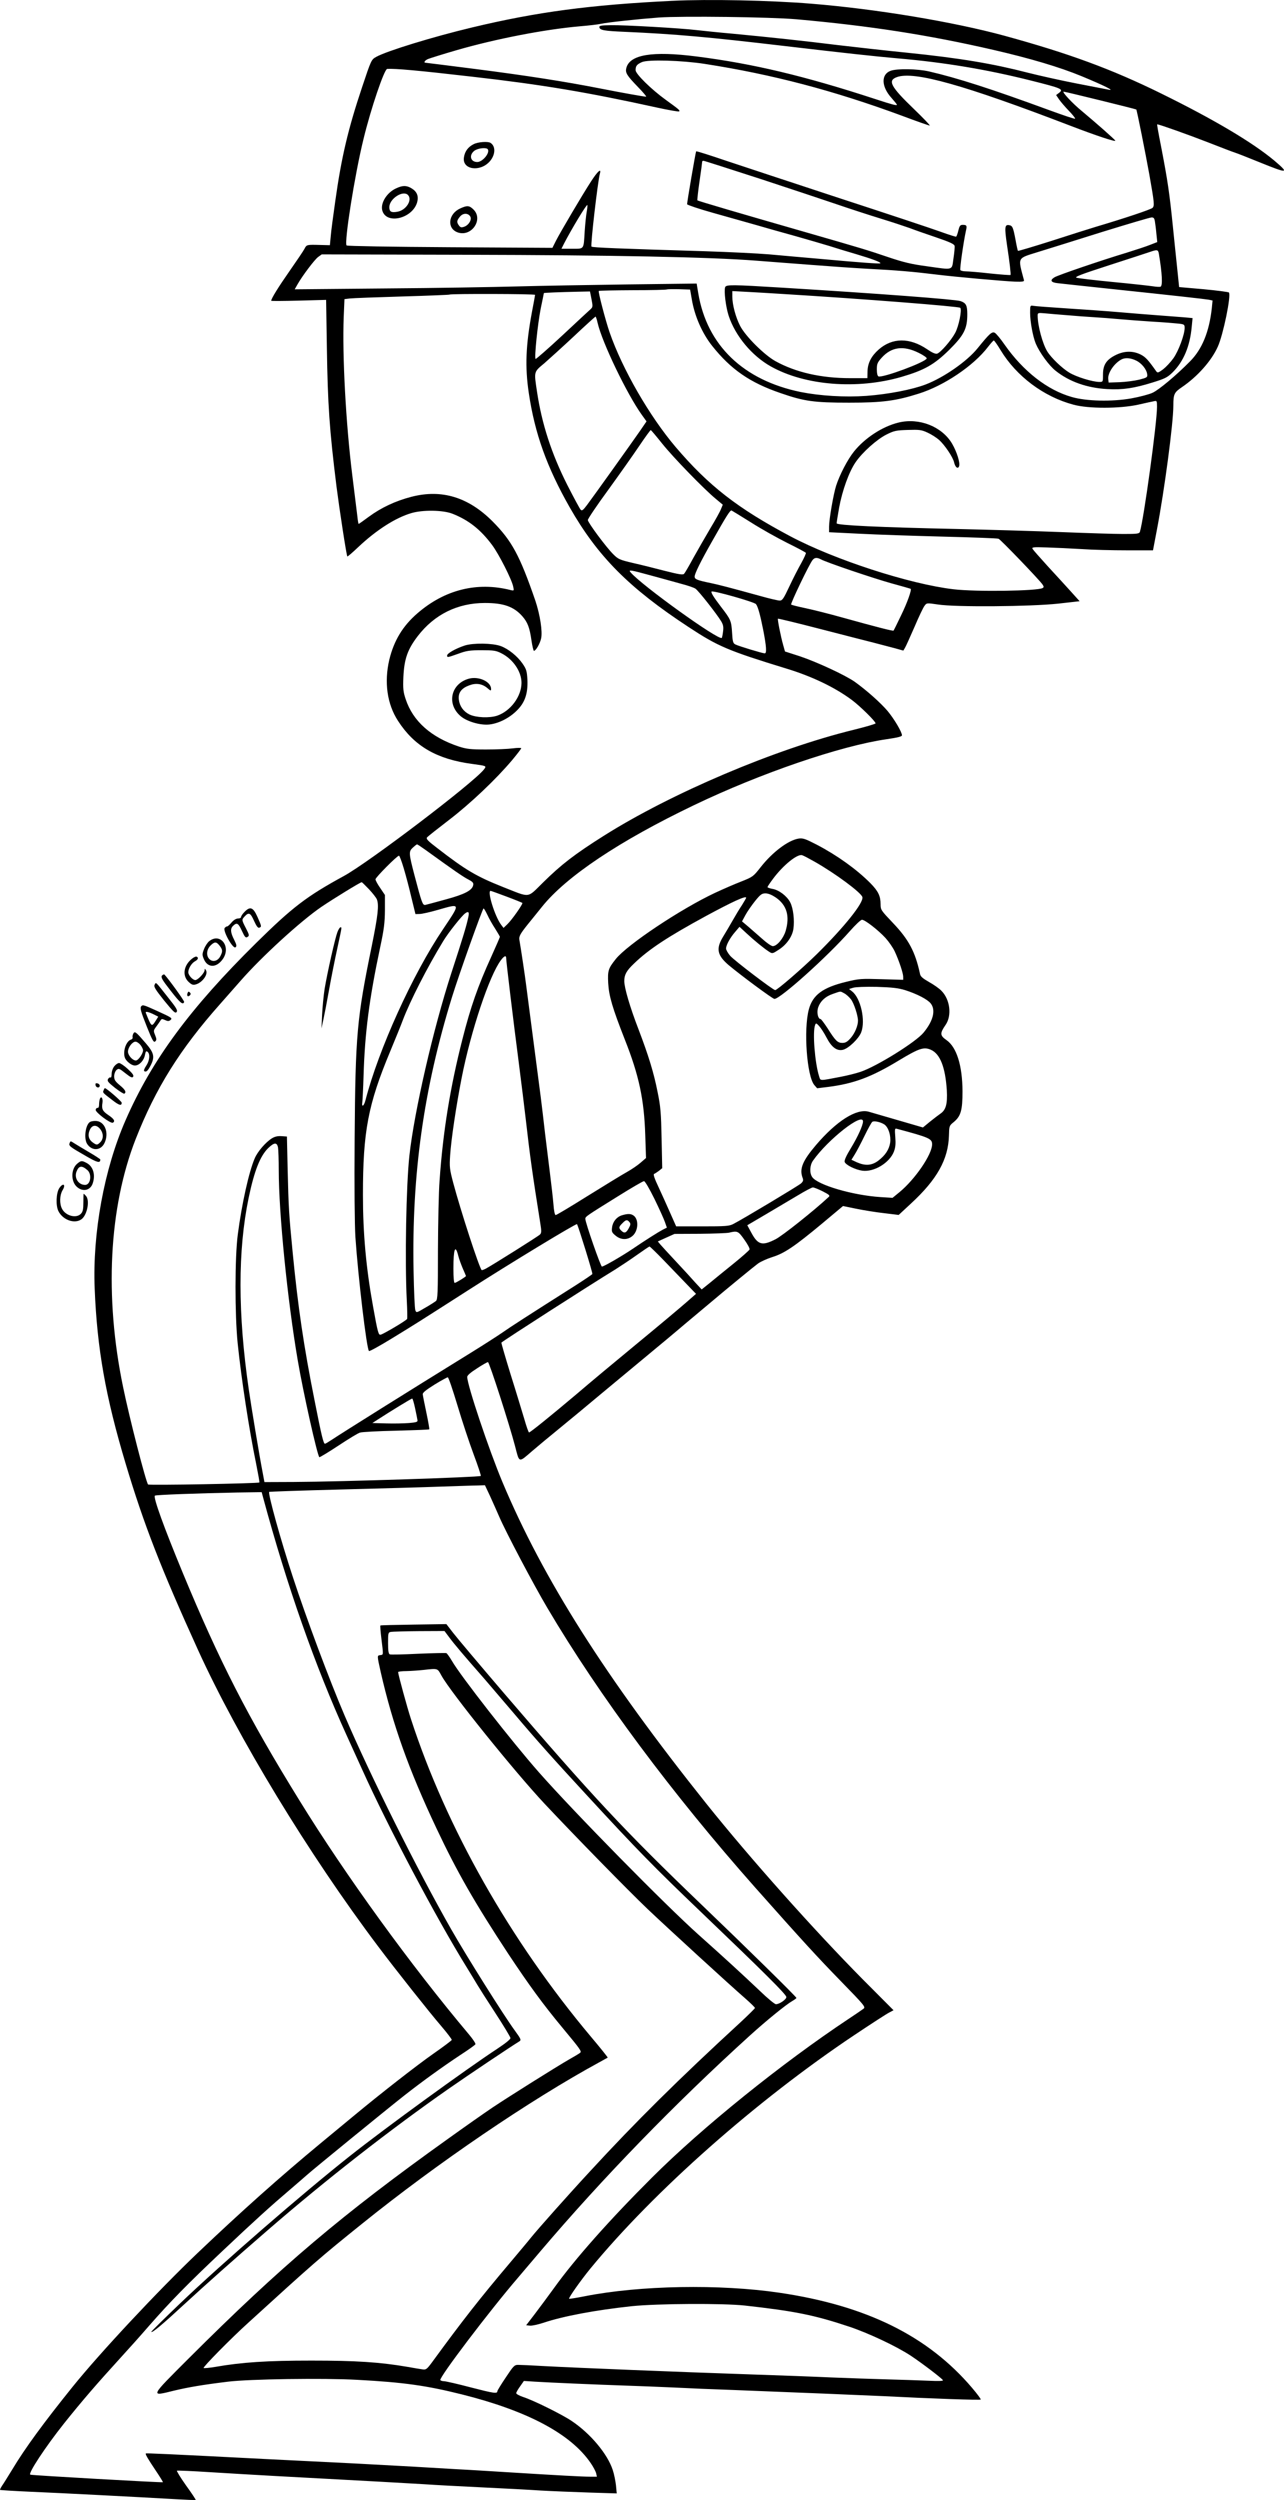 <?xml version="1.0" encoding="UTF-8"?>
<svg xmlns="http://www.w3.org/2000/svg" version="1.0" viewBox="0 0 1021.923 1989.483" preserveAspectRatio="xMidYMid meet">
  <g transform="translate(-5.143,1994.941) scale(0.1,-0.1)" fill="#000000" stroke="none">
    <path d="M5405 19943 c-659 -32 -1082 -89 -1596 -212 -314 -75 -678 -187 -763 -234 -39 -22 -40 -23 -113 -242 -111 -332 -164 -555 -213 -905 -16 -113 -33 -238 -36 -278 l-7 -74 -76 2 c-110 3 -109 3 -127 -32 -9 -17 -63 -97 -119 -177 -88 -126 -145 -218 -145 -235 0 -3 98 -2 219 1 l218 6 6 -384 c7 -449 20 -646 77 -1104 22 -172 79 -548 86 -554 2 -2 41 31 86 74 144 136 297 234 423 271 90 27 252 25 328 -5 129 -51 224 -126 316 -250 54 -73 156 -274 167 -330 7 -33 7 -34 -22 -27 -265 67 -523 3 -740 -185 -117 -101 -187 -217 -224 -369 -42 -179 -18 -353 69 -487 130 -202 310 -306 591 -343 116 -16 115 -15 93 -44 -85 -108 -914 -738 -1115 -848 -295 -161 -407 -246 -697 -532 -526 -519 -831 -932 -1040 -1411 -170 -388 -264 -897 -246 -1340 19 -478 87 -862 247 -1395 144 -482 282 -835 575 -1480 319 -700 880 -1624 1434 -2360 142 -189 406 -522 503 -635 47 -55 84 -104 83 -109 -2 -6 -68 -55 -148 -111 -130 -91 -421 -318 -634 -495 -44 -36 -161 -133 -260 -215 -326 -270 -629 -540 -980 -874 -311 -296 -778 -795 -996 -1066 -228 -283 -379 -489 -479 -656 -35 -57 -72 -117 -83 -132 -10 -16 -17 -30 -15 -32 2 -2 114 -9 248 -15 238 -10 835 -41 1150 -59 85 -5 157 -8 159 -6 2 2 -33 55 -78 117 -44 62 -76 115 -71 116 6 2 124 -3 263 -12 339 -21 590 -35 1357 -76 107 -6 265 -15 350 -20 85 -6 292 -17 460 -25 168 -8 377 -19 465 -25 88 -5 260 -12 383 -16 l222 -7 -6 64 c-4 35 -15 91 -26 123 -42 128 -178 290 -326 389 -80 54 -307 166 -389 192 -29 10 -53 23 -53 30 0 6 14 31 31 54 l30 43 92 -6 c113 -7 481 -23 717 -31 96 -3 267 -10 380 -15 113 -6 329 -15 480 -20 539 -21 998 -40 1195 -49 391 -20 767 -33 772 -27 3 3 -28 45 -69 93 -351 413 -841 655 -1533 757 -474 70 -1110 59 -1550 -28 -66 -13 -122 -22 -124 -20 -7 6 93 147 168 239 510 620 1323 1339 2106 1862 132 88 255 168 274 177 l34 18 -245 246 c-387 391 -896 962 -1244 1397 -804 1007 -1301 1791 -1624 2561 -107 255 -280 771 -280 836 0 12 26 35 78 68 42 28 82 50 87 50 11 0 173 -504 216 -670 35 -135 26 -133 137 -37 53 45 144 121 201 167 122 100 209 172 356 295 60 50 203 169 319 265 116 96 270 224 341 285 72 60 155 130 185 155 149 126 359 298 394 324 22 16 74 39 115 52 94 29 175 83 396 267 l166 139 107 -22 c58 -12 158 -28 221 -35 l115 -14 98 91 c207 191 297 351 302 541 2 76 2 78 38 107 57 47 70 94 70 245 -1 204 -46 350 -127 407 -53 37 -54 54 -8 121 52 75 36 203 -33 272 -18 19 -63 50 -99 70 -49 28 -67 43 -71 63 -38 177 -90 275 -216 407 -95 100 -98 104 -98 149 0 65 -19 104 -81 167 -109 110 -265 222 -428 307 -91 47 -110 53 -144 48 -83 -14 -207 -107 -302 -228 -59 -75 -62 -77 -155 -114 -52 -20 -146 -61 -208 -90 -271 -127 -699 -412 -790 -527 -59 -74 -65 -91 -60 -191 6 -104 33 -196 133 -451 112 -283 153 -474 162 -760 l6 -181 -44 -38 c-24 -21 -73 -54 -109 -74 -36 -20 -175 -105 -310 -189 -134 -84 -249 -153 -256 -153 -7 0 -14 32 -18 88 -4 48 -16 152 -26 232 -10 80 -28 226 -40 325 -11 99 -27 232 -35 295 -8 63 -35 270 -60 460 -25 190 -50 383 -56 430 -9 73 -40 280 -54 361 -4 27 7 47 65 120 20 24 71 88 114 141 193 242 618 526 1211 810 529 254 1166 472 1534 525 88 13 121 21 121 31 0 26 -61 129 -114 193 -54 64 -166 164 -262 233 -76 53 -302 158 -437 203 l-118 38 -14 50 c-19 66 -47 207 -42 211 2 2 152 -34 333 -81 181 -47 374 -96 429 -110 55 -14 131 -34 168 -44 l68 -19 13 22 c7 11 41 87 76 167 34 80 70 156 80 168 17 23 17 23 106 10 138 -22 739 -17 959 7 l169 19 -72 80 c-40 44 -122 134 -183 200 -60 66 -114 127 -119 136 -8 14 3 16 113 12 67 -2 191 -8 276 -13 85 -6 247 -10 361 -10 l208 0 31 163 c60 313 131 848 131 989 0 92 7 105 69 147 123 84 234 208 285 322 43 94 108 411 88 431 -4 4 -95 16 -202 26 l-194 17 -17 165 c-10 91 -24 235 -33 320 -27 267 -42 365 -89 610 -33 168 -38 200 -35 200 16 0 252 -84 403 -143 105 -41 201 -78 215 -82 14 -4 101 -38 194 -76 229 -93 243 -92 119 13 -174 145 -480 327 -903 535 -395 194 -733 318 -1244 458 -407 111 -1020 213 -1536 255 -329 27 -823 37 -1105 23z m985 -147 c584 -52 1053 -125 1565 -243 295 -68 528 -137 705 -210 181 -75 271 -120 213 -107 -10 2 -124 24 -253 49 -129 25 -302 64 -385 85 -282 73 -543 117 -965 160 -162 16 -407 44 -545 60 -284 35 -535 62 -840 91 -115 10 -246 24 -290 29 -123 15 -575 41 -681 39 -80 -1 -95 -4 -92 -17 4 -23 38 -29 204 -36 404 -18 659 -41 1264 -112 484 -57 715 -82 905 -99 374 -32 712 -89 1059 -176 247 -62 264 -69 227 -98 l-24 -18 23 -34 c13 -19 48 -60 78 -91 31 -32 53 -60 50 -63 -3 -4 -97 28 -209 69 -452 166 -731 256 -954 307 -93 21 -252 24 -305 5 -77 -28 -75 -125 6 -215 24 -27 44 -52 44 -55 0 -9 -38 1 -175 46 -557 182 -970 281 -1420 338 -352 45 -533 15 -559 -93 -9 -37 5 -59 92 -149 42 -43 71 -78 66 -78 -17 0 -186 30 -364 65 -285 56 -581 102 -993 155 -214 27 -393 50 -398 50 -18 0 -8 17 17 29 14 6 119 39 233 72 308 89 700 165 976 189 72 6 148 15 170 20 54 12 300 38 460 50 192 13 887 4 1095 -14z m-730 -355 c541 -84 1029 -213 1568 -412 117 -44 217 -79 223 -79 6 0 -50 59 -125 131 -187 180 -212 228 -136 255 137 49 528 -60 1385 -389 198 -76 357 -129 353 -117 -3 9 -153 141 -268 237 -72 59 -160 153 -143 153 13 0 574 -138 578 -142 5 -5 73 -346 104 -518 40 -227 42 -248 25 -265 -14 -13 -226 -84 -449 -150 -49 -15 -209 -65 -353 -112 -145 -46 -266 -82 -269 -80 -2 3 -11 42 -19 88 -19 100 -24 113 -53 117 -33 5 -35 -19 -16 -151 23 -152 33 -241 29 -246 -2 -2 -75 3 -161 12 -87 10 -175 17 -195 17 -20 0 -40 5 -43 10 -6 10 25 224 44 312 10 42 7 48 -26 48 -19 0 -25 -8 -34 -45 -6 -25 -14 -47 -18 -49 -3 -2 -60 16 -126 40 -66 24 -424 143 -795 264 -371 122 -780 257 -909 300 -129 44 -236 78 -239 75 -4 -4 -72 -399 -72 -421 0 -5 93 -37 208 -69 114 -32 266 -75 337 -95 72 -21 213 -61 315 -89 102 -29 226 -65 275 -80 50 -16 144 -45 210 -64 128 -38 200 -65 193 -73 -6 -5 -150 5 -488 36 -124 11 -301 26 -395 35 -93 8 -323 19 -510 25 -690 21 -898 29 -906 37 -9 10 50 520 67 581 13 46 -17 20 -69 -60 -69 -106 -246 -406 -282 -477 l-27 -54 -814 5 c-468 3 -819 9 -824 14 -21 21 65 566 135 849 59 243 165 554 188 556 62 4 243 -12 677 -62 555 -63 918 -124 1472 -246 92 -20 171 -34 175 -30 7 8 2 13 -107 92 -115 83 -240 206 -240 236 0 33 10 46 50 64 49 22 318 14 500 -14z m433 -912 c237 -78 515 -170 617 -205 102 -35 259 -86 350 -114 91 -28 194 -62 230 -75 36 -14 130 -47 210 -74 109 -37 146 -54 149 -68 2 -10 -2 -55 -9 -100 -14 -98 5 -93 -215 -62 -120 16 -183 31 -310 74 -162 55 -195 65 -660 199 -491 141 -849 246 -853 251 -2 2 5 71 17 152 12 81 21 151 21 156 0 4 5 7 10 7 6 0 205 -64 443 -141z m-1372 -265 c-5 -27 -12 -96 -16 -154 -9 -150 -2 -140 -101 -140 l-84 0 20 40 c57 111 179 314 186 308 2 -3 0 -27 -5 -54z m4522 -76 c3 -18 9 -63 12 -99 l7 -66 -54 -21 c-29 -12 -114 -40 -188 -63 -205 -62 -552 -180 -577 -197 -37 -23 -28 -40 25 -46 26 -3 218 -24 427 -46 522 -55 745 -80 779 -86 l28 -6 -6 -62 c-21 -188 -77 -326 -174 -423 -107 -109 -247 -226 -297 -249 -27 -13 -104 -33 -170 -45 -152 -27 -356 -23 -473 11 -195 55 -387 205 -536 418 -31 45 -66 87 -77 93 -23 12 -43 -7 -137 -123 -83 -103 -267 -232 -413 -288 -107 -41 -297 -78 -473 -91 -169 -12 -368 0 -523 31 -456 94 -745 372 -814 785 l-13 78 -551 -7 c-302 -4 -698 -11 -880 -16 -181 -5 -654 -13 -1049 -16 l-719 -7 22 39 c39 69 135 196 164 218 l29 21 1146 -3 c1177 -3 1941 -18 2312 -47 107 -8 308 -24 445 -34 138 -11 340 -25 450 -31 217 -11 357 -23 535 -45 152 -19 536 -53 630 -57 61 -2 74 1 71 12 -49 186 -57 171 112 224 78 24 309 96 512 160 204 63 380 115 391 115 17 1 23 -6 27 -31z m32 -260 c26 -154 31 -254 13 -260 -7 -3 -34 -1 -60 3 -26 4 -168 20 -316 34 -147 14 -278 30 -292 34 -20 6 31 26 260 100 157 51 303 98 325 106 58 20 64 18 70 -17z m-3718 -358 c22 -135 83 -274 164 -375 148 -186 300 -291 543 -374 188 -65 264 -76 546 -76 266 0 370 14 554 72 201 63 437 222 551 372 22 28 42 51 46 51 4 0 29 -35 54 -77 126 -208 343 -371 580 -434 120 -33 369 -32 515 0 58 13 115 26 128 28 20 5 22 2 22 -45 0 -127 -104 -887 -136 -994 -5 -16 -20 -18 -132 -18 -70 0 -291 7 -492 15 -201 8 -579 19 -840 25 -601 13 -950 29 -950 45 0 6 9 62 20 125 25 135 78 284 131 361 54 79 170 183 247 221 60 30 77 33 169 36 91 3 108 1 156 -21 29 -13 70 -39 92 -58 45 -40 111 -138 120 -179 9 -40 31 -57 40 -30 9 27 -18 113 -55 177 -80 138 -264 211 -430 169 -128 -32 -266 -123 -352 -230 -50 -62 -114 -185 -142 -272 -21 -66 -56 -266 -56 -325 l0 -45 243 -12 c133 -7 432 -17 665 -23 233 -6 431 -13 441 -17 17 -7 321 -323 349 -363 12 -17 12 -23 2 -29 -39 -24 -531 -31 -709 -10 -350 41 -948 235 -1300 422 -420 223 -650 402 -913 711 -207 244 -423 618 -525 912 -32 93 -92 322 -86 329 3 3 125 5 271 6 146 0 268 3 271 6 3 2 46 3 95 2 l90 -3 13 -75z m-798 -1 c11 -56 11 -63 -6 -79 -10 -9 -112 -103 -226 -210 -114 -106 -210 -190 -213 -187 -11 11 17 280 41 401 14 66 25 122 25 123 0 3 136 8 271 11 l96 2 12 -61z m-449 34 c0 -3 -11 -65 -25 -137 -49 -264 -56 -436 -25 -644 48 -324 144 -590 325 -909 223 -391 472 -642 946 -953 235 -155 316 -189 779 -331 204 -62 385 -149 520 -249 66 -49 190 -171 190 -187 0 -5 -80 -28 -177 -52 -624 -153 -1450 -504 -1988 -844 -231 -146 -336 -227 -481 -370 -131 -128 -96 -124 -320 -36 -211 84 -296 134 -522 309 -75 57 -91 74 -82 85 6 8 86 71 176 140 172 132 374 324 502 476 40 48 72 90 72 94 0 4 -30 4 -67 -1 -38 -5 -133 -9 -213 -9 -125 0 -155 4 -215 23 -223 74 -367 202 -425 378 -19 57 -22 81 -18 178 7 142 33 217 114 323 133 173 317 264 535 264 149 0 230 -29 298 -106 42 -48 58 -91 72 -190 7 -47 16 -85 20 -85 15 0 48 57 57 98 13 55 -9 192 -46 302 -124 360 -187 476 -341 631 -193 193 -405 257 -645 195 -127 -33 -240 -86 -338 -158 -43 -32 -80 -58 -82 -58 -2 0 -7 26 -10 58 -4 31 -22 181 -41 332 -51 409 -80 951 -68 1257 l6 142 41 5 c23 3 210 10 416 16 206 6 376 13 379 15 7 8 681 6 681 -2z m498 -224 c36 -156 234 -567 351 -730 l38 -53 -52 -76 c-61 -88 -368 -518 -422 -590 -31 -41 -40 -48 -50 -37 -7 7 -55 96 -107 198 -125 248 -202 483 -241 744 -24 160 -26 153 58 223 39 34 146 131 237 216 91 86 168 155 171 156 3 0 11 -23 17 -51z m513 -959 c86 -108 332 -362 428 -441 l55 -46 -14 -34 c-7 -19 -45 -88 -85 -154 -39 -66 -100 -172 -135 -235 -34 -63 -68 -121 -74 -127 -9 -10 -40 -5 -151 23 -77 20 -192 49 -255 63 -106 25 -118 30 -157 69 -56 55 -203 253 -203 273 0 10 73 118 163 241 89 123 200 280 247 350 47 70 88 126 91 125 3 -1 44 -49 90 -107z m709 -629 c80 -51 209 -123 287 -162 79 -39 145 -74 148 -79 3 -4 -14 -41 -36 -81 -23 -40 -66 -124 -95 -186 -46 -98 -56 -113 -77 -113 -13 0 -82 16 -153 36 -250 69 -340 92 -394 103 -112 23 -130 31 -130 52 0 23 47 119 138 279 116 206 145 251 156 247 6 -3 76 -46 156 -96z m553 -292 c47 -26 412 -149 557 -190 85 -23 157 -44 159 -45 10 -8 -27 -112 -77 -214 -30 -63 -57 -117 -59 -119 -4 -5 -129 27 -403 103 -107 30 -242 64 -300 76 -58 12 -108 25 -112 28 -7 7 146 326 171 355 16 20 34 21 64 6z m-1348 -130 c83 -23 191 -52 240 -66 50 -13 100 -30 111 -38 24 -15 172 -204 206 -261 16 -28 19 -45 14 -81 -3 -26 -8 -48 -10 -50 -23 -24 -643 422 -726 522 -19 23 -4 20 165 -26z m833 -227 c16 -20 34 -86 58 -207 25 -129 29 -185 12 -185 -18 0 -209 58 -234 71 -18 9 -22 22 -26 93 -6 95 -10 105 -88 206 -61 80 -82 115 -75 122 11 10 340 -83 353 -100z m-2626 -1959 c221 -160 298 -213 336 -232 33 -17 43 -27 40 -43 -6 -43 -66 -75 -218 -116 -80 -22 -154 -42 -164 -44 -21 -3 -28 16 -86 237 -46 176 -46 188 -13 219 15 14 30 26 34 26 3 0 35 -21 71 -47z m3093 -91 c164 -93 368 -244 380 -281 13 -43 -143 -238 -361 -453 -119 -117 -317 -288 -333 -288 -16 0 -326 236 -358 273 -18 21 -33 47 -33 58 0 27 32 86 73 133 l34 40 54 -50 c63 -59 143 -124 181 -148 26 -17 28 -17 78 16 62 40 107 104 116 165 10 69 -1 164 -25 211 -26 51 -91 100 -143 108 -21 4 -38 10 -38 14 0 4 20 34 44 66 80 108 193 199 231 188 11 -3 56 -27 100 -52z m-3271 -50 c16 -53 44 -158 61 -232 l33 -135 33 1 c19 0 85 15 147 33 182 52 181 57 39 -155 -242 -359 -513 -957 -617 -1361 -12 -47 -32 -59 -25 -15 2 15 7 110 10 212 10 339 45 609 132 1020 31 145 37 195 38 296 l0 121 -37 55 c-21 30 -38 61 -38 70 0 15 172 188 187 188 4 0 21 -44 37 -98z m-276 -169 c30 -32 58 -68 63 -81 18 -46 8 -130 -41 -372 -118 -575 -130 -703 -136 -1530 -3 -390 0 -685 6 -785 22 -321 89 -888 108 -907 4 -4 84 40 177 97 190 116 204 125 610 385 328 211 864 536 869 528 13 -25 126 -390 122 -397 -3 -5 -61 -44 -128 -87 -402 -255 -521 -332 -588 -379 -41 -28 -151 -99 -245 -157 -504 -311 -1035 -644 -1108 -693 -29 -19 -55 -35 -59 -35 -12 0 -27 61 -82 340 -87 434 -133 749 -175 1180 -30 307 -33 361 -40 655 l-6 270 -43 3 c-30 2 -53 -3 -76 -17 -50 -31 -114 -105 -137 -159 -46 -106 -103 -361 -135 -607 -24 -182 -24 -638 -1 -865 30 -289 90 -682 147 -959 16 -80 28 -147 26 -149 -9 -8 -878 -24 -886 -16 -17 19 -148 527 -199 776 -149 719 -113 1426 100 1972 159 405 353 716 672 1075 56 63 130 147 163 185 167 191 476 474 644 589 90 61 306 194 320 196 2 1 28 -25 58 -56z m1096 -59 c67 -25 123 -48 125 -50 7 -6 -84 -136 -119 -169 l-31 -30 -19 25 c-50 66 -113 270 -84 270 4 0 61 -21 128 -46z m2142 -7 c88 -61 113 -148 78 -267 -18 -59 -69 -120 -102 -120 -11 0 -49 26 -84 58 -35 31 -86 75 -112 98 l-49 41 27 50 c15 28 50 78 77 112 43 53 54 61 83 61 22 0 51 -12 82 -33z m-236 -2 c0 -3 -15 -29 -33 -58 -19 -28 -52 -83 -74 -122 -22 -38 -56 -97 -76 -129 -59 -96 -48 -149 45 -228 98 -82 349 -268 363 -268 47 0 421 336 600 539 44 50 87 91 97 91 23 0 128 -81 187 -145 27 -30 61 -79 74 -108 33 -71 67 -172 67 -201 l0 -24 -172 5 c-162 5 -180 4 -282 -21 -186 -45 -266 -104 -297 -219 -43 -161 -16 -533 44 -603 l22 -25 90 11 c202 26 342 78 558 209 164 99 201 111 258 86 73 -33 114 -138 126 -321 6 -111 -7 -158 -52 -188 -13 -9 -50 -37 -81 -62 l-57 -47 -196 57 c-108 31 -213 62 -234 68 -97 29 -258 -73 -423 -267 -106 -125 -131 -188 -105 -258 8 -20 5 -29 -12 -45 -21 -19 -458 -281 -539 -323 -33 -17 -60 -19 -246 -19 l-209 0 -48 108 c-26 59 -68 152 -93 206 -31 65 -43 101 -35 103 7 3 24 14 39 25 l26 21 -5 236 c-4 204 -8 255 -32 371 -30 153 -72 289 -152 499 -68 176 -113 330 -113 383 0 51 18 83 77 139 117 113 265 211 570 377 212 115 323 166 323 147z m-2059 -137 c13 -29 41 -78 62 -110 20 -32 37 -61 37 -64 0 -3 -31 -75 -69 -159 -107 -235 -164 -399 -229 -655 -97 -380 -155 -735 -182 -1125 -7 -88 -12 -337 -13 -553 0 -344 -2 -394 -16 -406 -9 -7 -47 -32 -86 -54 -69 -41 -70 -41 -78 -19 -5 12 -11 153 -14 312 -15 769 80 1447 306 2180 54 176 243 705 251 705 4 0 17 -23 31 -52z m-153 -20 c-14 -67 -43 -162 -134 -441 -145 -447 -295 -1100 -334 -1452 -26 -236 -37 -842 -21 -1155 4 -74 5 -140 3 -146 -3 -11 -186 -120 -211 -126 -17 -4 -23 15 -60 222 -56 307 -81 584 -81 890 0 505 40 719 218 1145 41 99 86 209 99 245 59 155 193 418 322 630 40 66 148 203 176 222 26 19 33 8 23 -34z m302 -323 c0 -25 57 -500 100 -830 21 -165 46 -365 55 -445 35 -307 54 -442 117 -838 10 -61 9 -75 -3 -87 -15 -15 -383 -246 -432 -272 -16 -8 -30 -13 -32 -11 -20 20 -167 472 -226 693 -29 110 -31 128 -25 219 8 127 48 394 92 619 73 372 221 815 312 935 26 35 42 41 42 17z m3175 -255 c94 -30 178 -73 204 -106 41 -52 21 -137 -56 -231 -60 -75 -374 -270 -502 -313 -35 -12 -107 -30 -160 -40 -172 -33 -158 -33 -170 3 -34 105 -54 355 -32 410 6 16 9 16 31 -8 14 -15 41 -56 60 -93 40 -77 82 -108 130 -97 44 10 126 88 146 140 35 94 -4 270 -72 324 l-25 20 33 10 c19 6 97 9 188 7 123 -4 169 -9 225 -26z m-485 -25 c16 -8 40 -30 54 -48 24 -31 56 -129 56 -170 0 -40 -24 -99 -57 -137 -27 -31 -42 -40 -67 -40 -38 0 -55 16 -119 118 -26 39 -50 72 -55 72 -19 0 -31 48 -21 85 15 53 57 94 119 115 67 23 56 23 90 5z m150 -1020 c0 -30 -40 -119 -95 -210 -38 -62 -55 -100 -51 -112 8 -24 84 -62 141 -70 93 -12 216 62 251 152 13 35 15 62 11 116 -5 63 -4 70 11 66 258 -69 282 -79 282 -124 0 -81 -137 -280 -260 -381 l-55 -45 -95 6 c-220 14 -500 96 -544 159 -23 33 -20 94 6 131 118 168 398 388 398 312z m170 -24 c33 -23 54 -90 46 -146 -9 -54 -38 -99 -94 -142 -52 -39 -103 -43 -171 -13 l-43 20 26 42 c15 24 50 90 78 148 28 58 56 108 62 112 15 10 67 -2 96 -21z m-4826 -182 c3 -17 6 -100 6 -183 0 -339 69 -1032 151 -1511 44 -260 155 -754 172 -772 3 -2 71 39 150 91 80 53 158 101 174 105 15 5 145 12 287 15 143 4 262 8 264 11 2 2 -8 61 -23 132 -15 70 -28 136 -29 147 -1 13 27 35 94 77 52 32 100 58 105 58 6 1 40 -100 77 -223 37 -124 95 -299 129 -390 34 -91 60 -169 57 -172 -11 -10 -1107 -46 -1487 -48 l-235 -1 -13 70 c-26 133 -92 531 -112 670 -87 600 -87 1104 -1 1520 45 217 92 335 156 398 48 46 69 47 78 6z m2996 -410 c38 -78 76 -162 84 -186 l15 -43 -32 -16 c-36 -19 -139 -84 -242 -154 -86 -58 -228 -140 -243 -140 -10 0 -132 350 -132 380 0 18 8 23 259 179 107 67 200 121 208 121 8 0 43 -60 83 -141z m1339 60 c51 -26 60 -34 49 -44 -118 -110 -372 -312 -425 -338 -106 -54 -140 -44 -192 53 l-32 59 148 87 c81 48 195 116 253 150 58 35 112 64 121 64 9 0 44 -14 78 -31z m-624 -384 c26 -36 45 -71 42 -79 -3 -7 -60 -58 -127 -112 -68 -55 -152 -123 -188 -153 l-66 -53 -51 55 c-27 31 -97 107 -155 169 -58 62 -114 123 -124 135 l-19 23 66 30 67 30 202 1 c112 1 217 5 233 9 65 16 72 13 120 -55z m-644 -162 c58 -60 140 -145 182 -189 l78 -81 -79 -69 c-43 -38 -217 -184 -387 -324 -170 -140 -386 -320 -479 -400 -205 -173 -374 -310 -384 -310 -4 0 -21 48 -38 108 -18 59 -66 219 -109 355 -42 137 -75 250 -73 252 22 20 694 452 908 583 41 26 118 77 170 114 52 37 98 68 101 68 3 0 53 -48 110 -107z m-1632 32 c6 -25 23 -70 36 -101 14 -31 25 -58 25 -59 0 -6 -80 -55 -90 -55 -6 0 -10 43 -10 113 0 160 15 198 39 102z m-344 -1212 c9 -43 18 -86 19 -95 3 -14 -8 -18 -68 -23 -39 -3 -120 -5 -181 -3 l-110 3 45 29 c84 55 265 166 272 166 4 0 14 -35 23 -77z m597 -700 c22 -49 55 -122 73 -164 53 -123 273 -540 382 -724 415 -703 996 -1483 1658 -2230 372 -419 490 -548 680 -743 187 -192 197 -204 179 -218 -11 -8 -64 -45 -119 -81 -530 -352 -1165 -863 -1565 -1263 -336 -335 -612 -646 -778 -877 -47 -65 -116 -158 -154 -208 l-69 -90 30 -3 c16 -2 64 9 108 23 157 53 415 101 703 132 204 21 726 24 900 5 394 -44 552 -75 830 -168 151 -50 376 -156 490 -231 83 -55 246 -178 256 -195 4 -7 -34 -8 -122 -4 -71 3 -221 8 -334 11 -113 3 -308 10 -435 15 -126 6 -426 17 -665 25 -539 18 -1375 52 -1615 65 -99 6 -194 10 -211 10 -28 0 -37 -9 -97 -100 -37 -55 -67 -104 -67 -109 0 -22 -27 -18 -209 29 -106 28 -203 50 -216 50 -13 0 -26 4 -29 9 -12 19 392 552 620 817 38 45 116 137 174 205 496 584 1070 1176 1671 1721 128 116 286 245 337 274 17 10 32 21 32 24 0 9 -397 399 -755 742 -607 582 -869 862 -1581 1693 -188 220 -367 432 -396 470 l-54 70 -259 -4 c-143 -2 -263 -5 -266 -7 -3 -1 1 -49 8 -106 16 -133 17 -126 -9 -130 -26 -3 -26 -2 3 -133 96 -421 224 -779 444 -1245 163 -346 306 -595 571 -998 166 -250 275 -400 431 -588 146 -176 156 -190 141 -201 -7 -6 -47 -30 -88 -53 -104 -60 -483 -298 -610 -383 -58 -39 -215 -149 -350 -246 -846 -604 -1331 -1015 -2064 -1747 -316 -316 -311 -306 -119 -259 113 27 230 47 428 71 167 21 757 30 1028 15 373 -20 555 -46 838 -117 521 -131 864 -314 1022 -546 20 -29 39 -65 43 -80 l6 -28 -56 0 c-58 0 -243 10 -646 35 -129 8 -318 20 -420 25 -102 6 -255 15 -340 20 -85 5 -292 16 -460 25 -168 8 -485 24 -705 35 -796 41 -960 48 -963 45 -6 -5 17 -44 80 -138 33 -49 58 -90 56 -91 -6 -4 -1037 54 -1055 60 -22 6 118 219 269 409 144 180 257 311 452 525 58 63 159 176 223 250 166 190 311 338 588 599 253 239 381 355 535 486 51 44 112 96 134 116 56 50 636 523 777 634 138 108 295 222 446 322 62 40 115 78 118 84 4 5 -19 40 -50 77 -463 550 -983 1267 -1350 1863 -413 668 -638 1109 -930 1814 -151 365 -235 598 -221 612 6 7 352 19 651 25 l199 3 12 -45 c189 -700 414 -1341 664 -1890 29 -63 85 -187 125 -275 209 -463 590 -1182 830 -1570 34 -55 72 -118 85 -140 13 -22 77 -123 143 -224 66 -101 120 -191 121 -200 1 -10 -39 -42 -104 -85 -248 -163 -894 -632 -1175 -855 -376 -297 -1014 -851 -1347 -1169 -130 -124 -235 -228 -233 -230 8 -9 89 59 262 219 158 146 403 364 662 588 466 404 980 805 1446 1130 149 104 495 336 561 376 15 10 11 19 -37 85 -88 120 -386 594 -506 805 -272 477 -642 1220 -848 1700 -122 285 -305 775 -413 1105 -95 288 -200 666 -188 677 2 2 258 11 568 19 309 8 669 18 798 23 129 4 261 9 293 9 l58 2 41 -87z m-324 -1125 c40 -54 112 -139 278 -328 50 -58 156 -182 235 -275 180 -213 316 -365 592 -664 388 -421 526 -562 892 -912 512 -490 685 -662 685 -682 0 -19 -55 -57 -83 -57 -10 0 -68 48 -130 108 -138 131 -284 265 -487 446 -265 237 -986 970 -1269 1291 -211 239 -626 770 -692 886 -19 32 -39 60 -45 63 -7 2 -107 0 -224 -5 -117 -6 -219 -8 -226 -5 -10 4 -14 27 -14 90 0 80 1 85 23 89 12 2 113 5 224 6 l202 1 39 -52z m-63 -303 c73 -133 582 -765 821 -1020 248 -264 659 -684 819 -837 158 -150 660 -610 778 -712 42 -37 77 -71 77 -76 0 -4 -51 -54 -112 -111 -498 -458 -838 -795 -1197 -1185 -177 -191 -416 -460 -475 -533 -17 -22 -92 -111 -166 -199 -241 -285 -378 -460 -619 -790 -42 -57 -49 -62 -76 -58 -16 2 -70 11 -120 20 -221 38 -413 50 -765 50 -351 0 -553 -13 -764 -50 -48 -8 -91 -12 -94 -9 -7 7 214 232 353 358 523 477 576 523 908 790 598 482 1340 987 1892 1287 33 18 61 34 63 35 2 2 -58 77 -134 167 -642 765 -1150 1661 -1432 2528 -29 88 -102 355 -102 373 0 4 30 8 68 8 37 1 96 5 132 9 119 13 112 15 145 -45z M3821 18802 c-44 -22 -70 -57 -77 -104 -17 -100 131 -121 208 -30 43 52 45 117 4 144 -20 14 -101 8 -135 -10z m113 -41 c18 -29 -42 -101 -84 -101 -54 0 -68 54 -24 89 28 22 98 29 108 12z M3205 18451 c-76 -34 -129 -121 -110 -180 35 -110 238 -60 276 67 14 49 0 86 -43 112 -41 25 -71 25 -123 1z m93 -53 c38 -38 -13 -120 -81 -133 -51 -10 -67 -1 -67 36 0 66 108 137 148 97z M3715 18291 c-98 -44 -109 -162 -18 -192 108 -35 202 103 124 182 -34 34 -51 35 -106 10z m79 -64 c15 -24 -11 -69 -48 -82 -23 -8 -30 -6 -42 10 -19 26 -18 38 7 69 24 31 65 32 83 3z M5823 17664 c-11 -29 5 -158 28 -228 53 -160 184 -318 336 -403 271 -152 687 -185 1039 -83 182 53 261 98 379 214 119 118 145 169 145 285 0 70 -10 89 -53 104 -38 14 -667 61 -1417 107 -407 25 -449 25 -457 4z m457 -54 c640 -39 1403 -99 1414 -110 15 -15 -12 -149 -41 -201 -31 -58 -116 -156 -143 -164 -13 -4 -39 7 -81 36 -138 93 -276 92 -384 -3 -60 -53 -88 -109 -89 -175 l-1 -53 -137 0 c-232 0 -434 46 -596 136 -88 49 -237 197 -280 280 -35 68 -62 167 -62 233 l0 44 113 -6 c61 -3 191 -11 287 -17z m1084 -469 c37 -18 65 -38 63 -44 -9 -30 -350 -156 -384 -143 -8 4 -13 24 -13 56 0 44 5 55 38 92 78 87 174 100 296 39z M8250 17461 c0 -71 22 -191 45 -246 30 -71 106 -176 159 -217 108 -86 249 -136 411 -145 122 -7 214 7 361 53 97 30 117 40 158 80 87 86 138 207 152 361 l7 71 -64 6 c-35 3 -129 10 -209 16 -80 6 -219 17 -310 25 -91 8 -277 21 -415 30 -137 9 -260 18 -272 21 -22 4 -23 1 -23 -55z m295 -20 c66 -6 163 -13 215 -16 52 -3 140 -10 195 -15 55 -5 174 -14 265 -20 91 -5 186 -13 213 -16 44 -5 47 -8 47 -34 0 -53 -49 -185 -90 -242 -22 -31 -59 -70 -82 -88 -40 -29 -44 -30 -56 -13 -62 88 -83 111 -122 131 -63 31 -131 30 -201 -5 -73 -37 -99 -78 -99 -154 0 -58 0 -59 -28 -59 -55 0 -184 40 -240 74 -58 35 -145 119 -175 168 -38 61 -77 206 -77 286 0 22 3 23 58 18 31 -3 111 -10 177 -15z m549 -361 c44 -21 84 -71 88 -110 3 -23 -2 -26 -64 -42 -37 -9 -107 -18 -155 -20 l-88 -3 -3 27 c-6 47 45 124 103 156 30 17 74 14 119 -8z M3749 14812 c-72 -24 -139 -62 -139 -79 0 -17 2 -17 89 14 65 24 92 28 186 28 97 0 115 -3 158 -25 93 -47 160 -147 159 -236 -1 -108 -88 -224 -194 -260 -62 -20 -167 -16 -221 10 -48 24 -78 67 -84 119 -6 53 20 89 82 112 54 21 103 14 145 -21 26 -23 30 -24 30 -7 -1 58 -97 102 -175 82 -146 -39 -182 -203 -66 -300 52 -43 158 -73 228 -65 75 9 158 51 218 111 65 64 89 136 84 247 -4 67 -8 82 -39 127 -41 59 -113 117 -173 139 -66 24 -220 26 -288 4z M2737 12532 c-18 -46 -80 -320 -102 -452 -8 -52 -17 -144 -20 -205 l-5 -110 14 65 c8 36 29 144 46 240 17 96 47 246 66 332 38 177 37 168 25 168 -5 0 -16 -17 -24 -38z M5004 10279 c-43 -12 -75 -50 -81 -96 -5 -35 -2 -42 27 -66 45 -38 101 -37 141 2 40 41 44 122 7 154 -22 18 -46 20 -94 6z m57 -55 c11 -13 10 -21 -6 -50 -20 -37 -35 -42 -59 -18 -22 21 -20 31 9 59 28 29 38 31 56 9z M1997 12692 c-15 -15 -27 -33 -27 -40 0 -7 -11 -12 -24 -12 -15 0 -35 -12 -52 -32 -15 -18 -31 -32 -35 -31 -4 1 -12 -4 -19 -12 -18 -21 66 -171 86 -154 11 9 9 19 -11 60 -30 58 -32 90 -7 112 29 27 40 21 69 -42 23 -50 30 -57 44 -48 16 10 15 16 -12 69 -35 68 -35 68 -9 96 32 34 45 27 74 -38 19 -42 31 -57 41 -53 20 7 19 11 -15 87 -34 76 -58 85 -103 38z M1717 12460 c-14 -11 -33 -40 -42 -64 -15 -39 -15 -46 -1 -79 30 -72 102 -71 152 2 66 98 -21 210 -109 141z m82 -36 c25 -32 26 -46 6 -84 -19 -38 -59 -49 -85 -25 -29 26 -26 76 6 109 33 33 47 33 73 0z M1582 12322 c-68 -52 -82 -134 -32 -184 25 -24 36 -29 58 -23 52 13 102 80 83 113 -9 15 -10 15 -11 1 0 -22 -54 -79 -74 -79 -21 0 -56 39 -56 62 0 30 26 73 54 88 25 13 30 31 10 37 -5 1 -19 -5 -32 -15z M1341 12186 c-11 -13 0 -33 69 -121 75 -97 98 -116 107 -89 3 8 -123 182 -156 217 -4 4 -13 1 -20 -7z M1282 12113 c-8 -15 4 -36 76 -126 75 -92 89 -105 99 -91 10 13 -2 33 -69 117 -102 129 -94 122 -106 100z M1544 12046 c-8 -22 3 -33 18 -18 9 9 9 15 0 24 -9 9 -13 7 -18 -6z M1177 11943 c-14 -13 -6 -40 44 -166 44 -110 54 -126 66 -115 12 12 11 19 -1 50 -14 34 -14 37 10 69 14 19 29 41 34 49 7 12 13 12 35 2 21 -10 30 -10 42 -1 19 16 14 19 -104 73 -106 48 -115 51 -126 39z m106 -70 l28 -14 -20 -32 c-33 -52 -34 -51 -79 62 -6 15 22 9 71 -16z M1112 11723 c-5 -10 -7 -23 -5 -30 2 -6 -4 -14 -14 -17 -28 -9 -53 -59 -53 -106 0 -33 6 -48 29 -71 18 -17 40 -29 56 -29 34 0 72 39 80 84 6 30 10 34 21 25 22 -18 16 -71 -11 -111 -15 -22 -21 -39 -15 -43 15 -9 28 2 50 45 35 68 28 100 -38 177 -80 93 -88 99 -100 76z m57 -89 c12 -15 21 -34 21 -43 0 -26 -38 -81 -57 -81 -26 0 -63 41 -63 70 0 34 35 80 60 80 10 0 28 -12 39 -26z M961 11464 c-12 -15 -21 -41 -21 -61 0 -19 -4 -32 -9 -28 -6 3 -14 -3 -20 -13 -8 -15 1 -26 56 -70 36 -28 70 -49 74 -46 18 11 8 31 -36 67 -37 31 -45 44 -45 71 0 19 8 40 18 50 18 15 22 14 71 -25 43 -34 55 -39 62 -28 7 10 -4 26 -43 62 -28 26 -60 47 -69 47 -10 0 -27 -12 -38 -26z M812 11313 c4 -21 33 -25 33 -3 0 8 -8 16 -18 18 -14 3 -18 -1 -15 -15z M876 11273 c-8 -19 -9 -18 68 -77 56 -44 76 -49 76 -22 0 11 -121 116 -134 116 -2 0 -7 -8 -10 -17z M846 11204 c-3 -9 -6 -29 -6 -45 0 -17 -5 -28 -12 -26 -6 1 -13 -5 -15 -15 -5 -19 120 -113 137 -103 20 12 9 30 -35 60 -48 32 -56 49 -48 99 5 35 -10 58 -21 30z M772 11023 c-39 -15 -56 -132 -27 -177 38 -58 109 -54 138 7 40 84 0 179 -75 176 -13 0 -29 -3 -36 -6z m77 -59 c27 -34 27 -78 1 -104 -24 -24 -29 -24 -58 -4 -35 24 -44 59 -27 99 18 44 54 47 84 9z M606 10854 c-9 -23 -2 -29 122 -100 99 -58 121 -63 122 -32 0 3 -42 31 -94 61 -51 30 -104 62 -118 71 -24 16 -26 16 -32 0z M665 10688 c-50 -43 -50 -143 0 -185 46 -40 105 -27 124 28 24 69 4 137 -49 164 -38 20 -44 19 -75 -7z m83 -51 c37 -34 24 -117 -19 -117 -53 0 -88 54 -69 105 19 49 42 52 88 12z M523 10494 c-25 -39 -29 -140 -6 -184 36 -70 128 -102 182 -64 47 33 70 154 35 188 -8 9 -16 16 -17 16 -1 0 -2 -31 -2 -69 0 -54 -4 -74 -19 -90 -36 -40 -122 -18 -151 39 -21 40 -19 108 4 147 29 47 5 63 -26 17z"></path>
  </g>
</svg>
